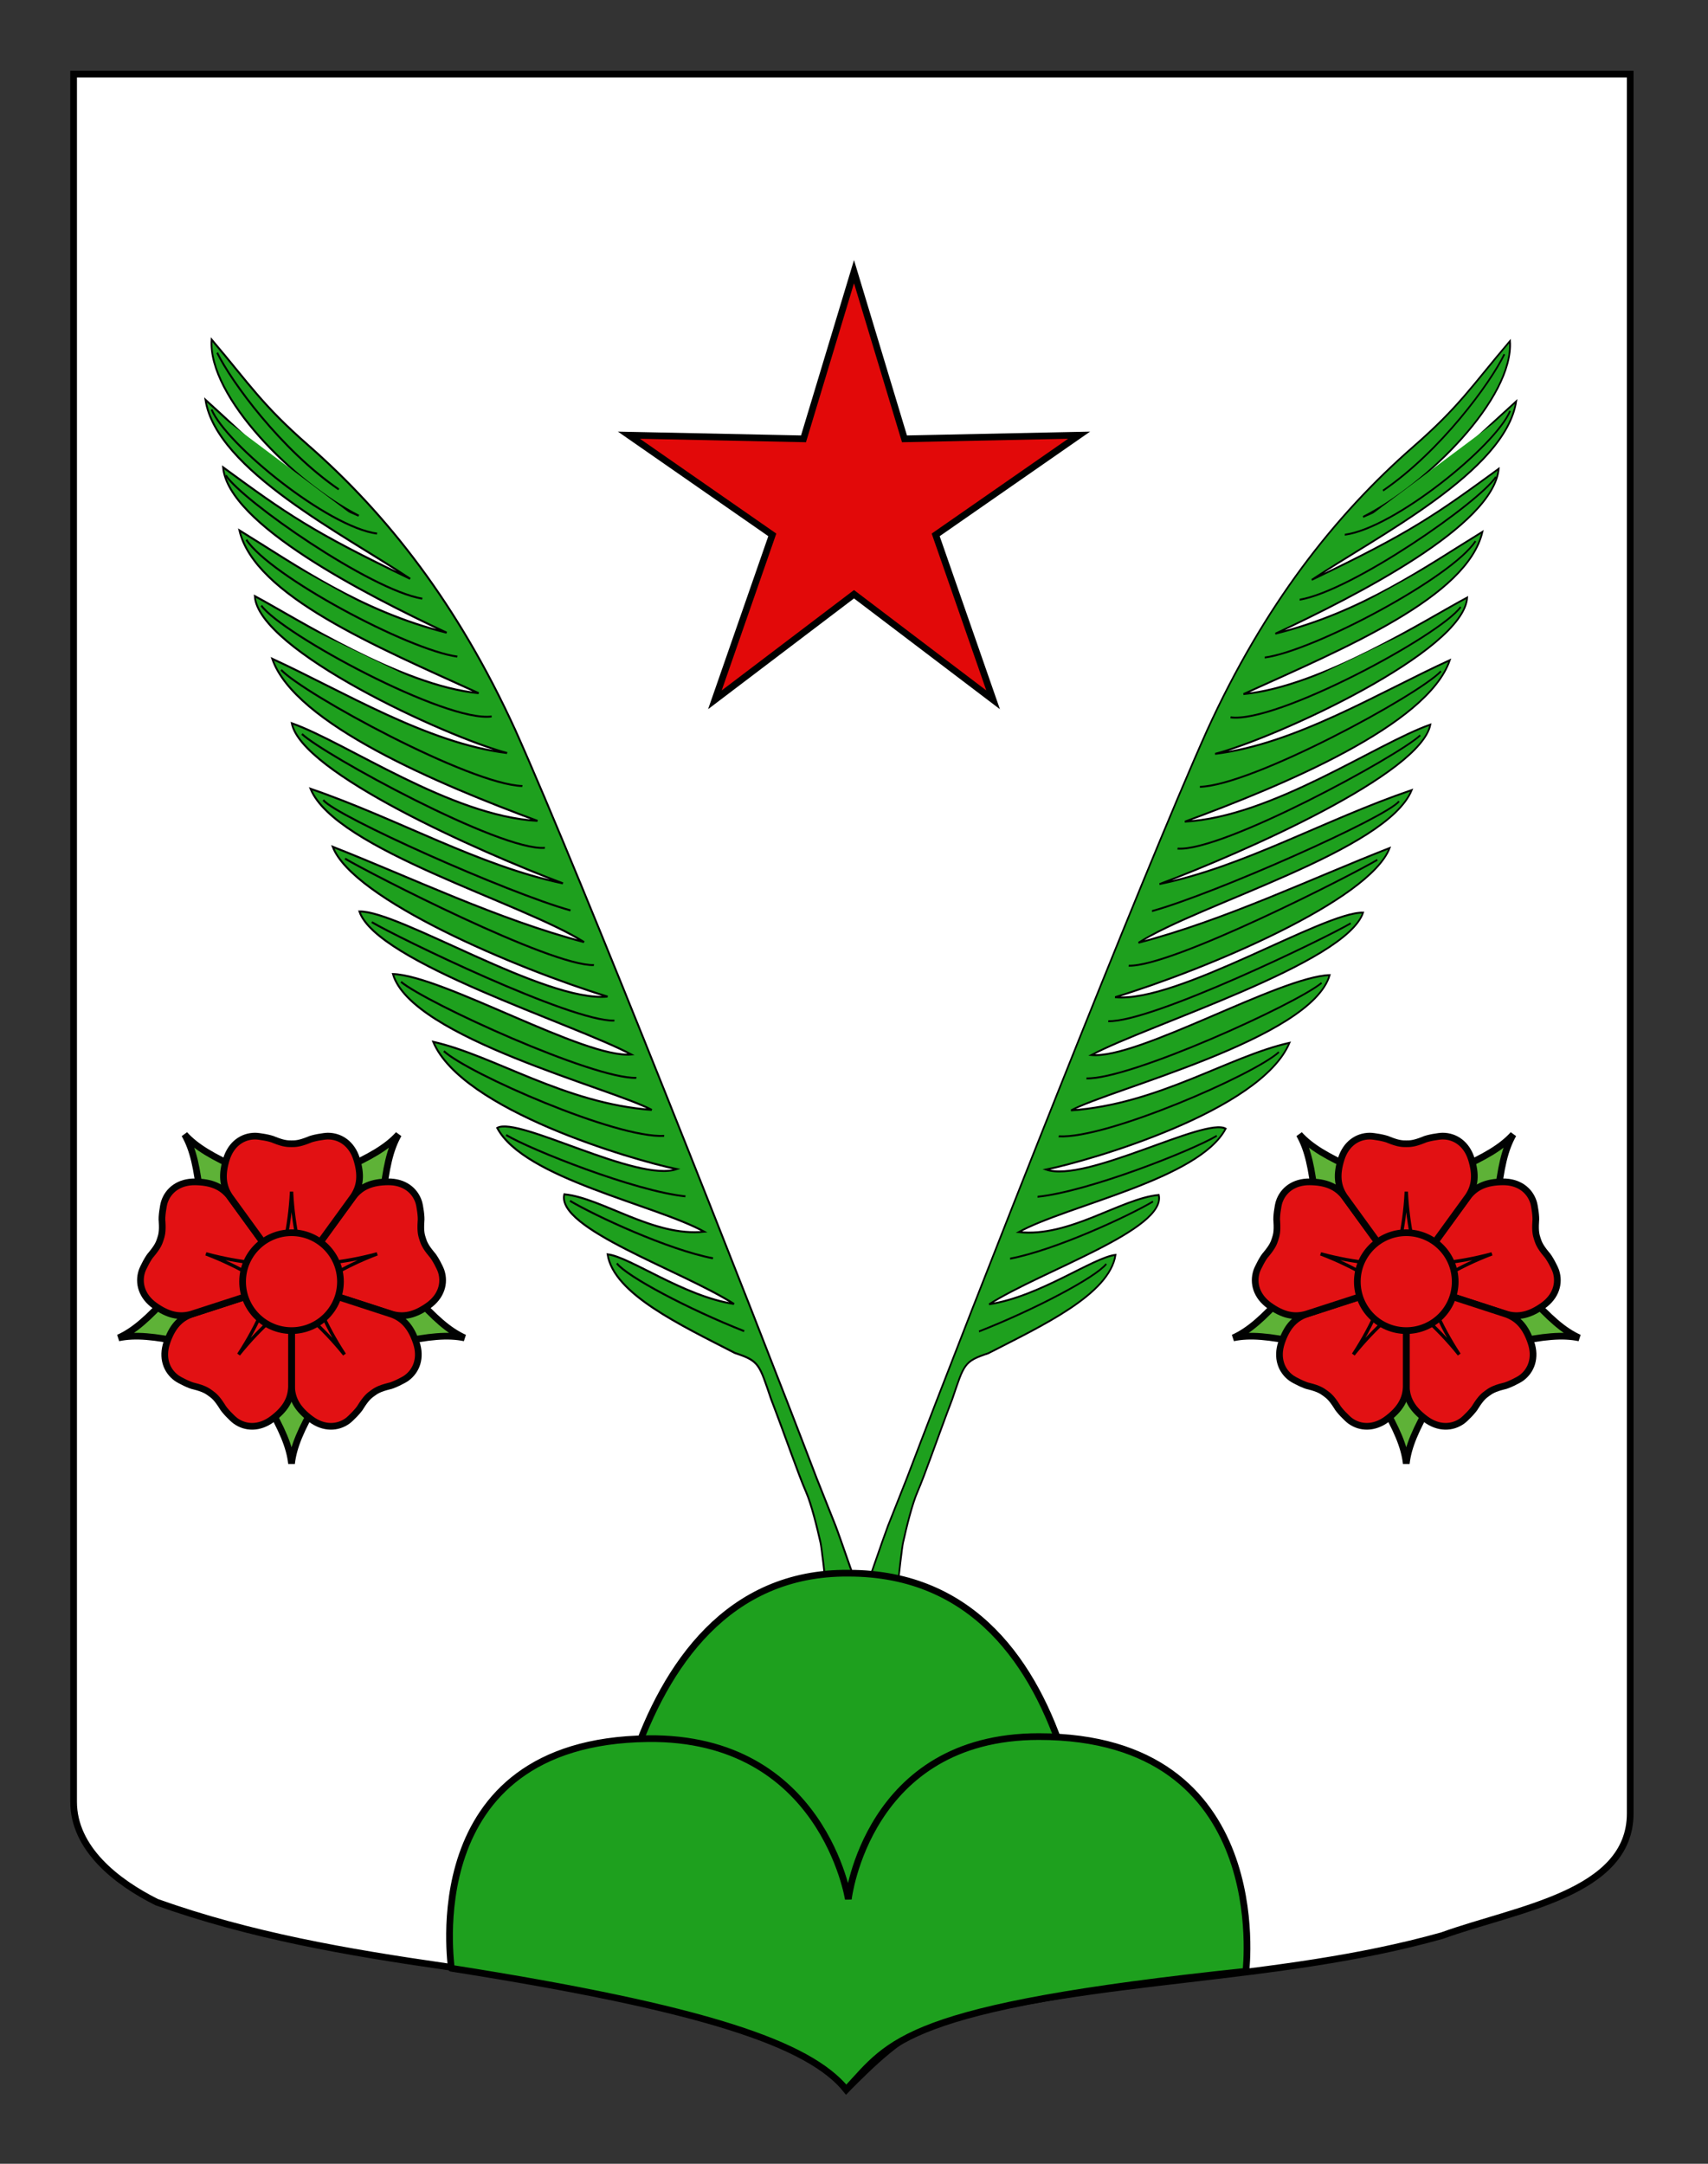 <?xml version="1.0" encoding="utf-8"?>
<!-- Generator: Adobe Illustrator 15.1.0, SVG Export Plug-In . SVG Version: 6.00 Build 0)  -->
<!DOCTYPE svg PUBLIC "-//W3C//DTD SVG 1.0//EN" "http://www.w3.org/TR/2001/REC-SVG-20010904/DTD/svg10.dtd">
<svg version="1.0" xmlns="http://www.w3.org/2000/svg" xmlns:xlink="http://www.w3.org/1999/xlink" x="0px" y="0px"
	 width="255.118px" height="323.149px" viewBox="0 0 255.118 323.149" enable-background="new 0 0 255.118 323.149"
	 xml:space="preserve">
<rect x="0" y="0" width="255.118" height="323.149" fill="#333333" stroke="none"/>
<g id="Calque_2">
	<path fill="#FFFFFF" stroke="#000000" d="M10.994,11.075c78,0,154.505,0,232.505,0c0,135.583,0,149.083,0,259.75
		c0,12.043-17.099,14.25-28.1,18.25c-25,7-51,6-76,13c-5,2-9,6-13,10c-4-5-9-9-15-11c-30-7-60-7-88-17c-6-3-12.406-8-12.406-15
		C10.994,245.533,10.994,147.45,10.994,11.075z"/>
	<polygon fill="#E20909" stroke="#000000" points="127.559,40.568 135.1,65.538 161.178,64.995 139.76,79.882 148.338,104.516 
		127.559,88.746 106.78,104.516 115.356,79.882 93.94,64.995 120.017,65.538 	"/>
	<g id="g8450" transform="matrix(0.782,0.109,-0.109,0.782,282.014,-82.126)">
		<g id="g8482" transform="matrix(0.304,0.1,-0.117,0.358,452.603,138.751)">
			<path id="path8484" fill="#1EA01E" stroke="#000000" d="M-1466.238,1222.174c-0.087-0.811-5.107-35.211-5.486-39.451
				c-0.859-9.489-2.119-23.739-2.341-25.751c-9.825-91.149-31.368-323.053-34.517-403.439
				c-2.109-69.12,11.979-125.141,35.992-173.71c14.124-28.552,15.209-40.056,23.886-68.914
				c16.877,24.903-6.635,82.586-32.397,111.782c26.303-25.697,28.603-37.735,51.337-85.987
				c12.583,34.148-39.019,91.723-62.262,125.712c40.31-43.147,48.849-56.716,70.462-91.427
				c12.105,26.82-42.021,88.024-75.842,123.763c40.483-28.864,62.353-63.42,83.568-91.77c8.903,32.736-42.186,82.201-84.835,126.053
				c39.359-20.411,77.787-74.403,93.777-93.04c12.329,25.098-64.537,105.075-93.327,126.272
				c39.872-21.954,71.25-64.078,100.35-94.192c5.185,34.251-56.419,93.768-98.857,131.45c45.068-21.368,81.057-77.232,105.252-98.1
				c7.797,24.393-65.712,98.717-102.513,131.86c40.075-26.302,70.983-65.556,109.596-98.214
				c2.688,32.838-83.126,98.125-105.526,129.301c39.743-29.013,75.427-67.444,108.823-98.294
				c3.011,28.189-66.002,95.399-107.132,128.022c34.766-11.058,88.524-84.682,109.791-93.004
				c4.074,26.862-85.014,97.993-107.351,124.307c25.803-8.245,79.586-76.953,105.797-88.737
				c6.858,32.78-87.157,100.096-102.254,118.223c44.927-22.223,69.497-59.075,98.483-78.82
				c2.582,37.102-75.293,97.234-96.39,110.999c24.454-2.399,70.665-58.952,84.769-58.132c-1.015,28.752-64.232,69.541-83.083,92.386
				c28.25-8.628,45.591-37.779,64.712-47.71c13.306,13.741-42.305,59.872-61.727,86.808c24.845-14.577,43.027-44.099,54.328-50.222
				c7.045,19.209-20.558,48.047-42.004,72.467c-10.946,9.073-10.046,10.276-7.286,28.666c2.289,21.415,5.094,39.891,5.568,49.405
				c0.343,6.862,3.346,18.496,5.52,26.219c1.272,4.519,20.018,48.11,20.03,48.243c1.08,4.573-23.272-14.213-26.91-13.03
				L-1466.238,1222.174z"/>
			<path id="path8486" fill="#1EA01E" stroke="#000000" d="M-1482.091,969.32c26.212-9.334,87.957-71.204,95.098-86.712"/>
			<path id="path8488" fill="#1EA01E" stroke="#000000" d="M-1482.385,937.053c23.475-9.044,91.916-79.694,100.134-95.081"/>
			<path id="path8490" fill="#1EA01E" stroke="#000000" d="M-1485.634,906.437c23.478-9.046,93.987-85.602,103.395-97.805"/>
			<path id="path8492" fill="#1EA01E" stroke="#000000" d="M-1489.182,876.898c23.473-9.047,95.216-90.559,104.624-102.764"/>
			<path id="path8494" fill="#1EA01E" stroke="#000000" d="M-1490.961,847.123c28.939-21.796,99.978-93.83,102.748-104.165"/>
			<path id="path8496" fill="#1EA01E" stroke="#000000" d="M-1493.618,813.294c24.721-8.331,93.365-90.747,99.543-104.8"/>
			<path id="path8498" fill="#1EA01E" stroke="#000000" d="M-1497.759,780.497c27.69-12.375,92.127-89.499,98.057-105.443"/>
			<path id="path8500" fill="#1EA01E" stroke="#000000" d="M-1499.53,742.392c25.999-7.25,90.19-83.389,93.616-100.692"/>
			<path id="path8502" fill="#1EA01E" stroke="#000000" d="M-1496.855,707.863c24.483-13.915,78.667-77.517,81.764-99.13"/>
			<path id="path8504" fill="#1EA01E" stroke="#000000" d="M-1493.298,674.052c25.664-15.642,70.081-83.641,72.384-98.838"/>
			<path id="path8506" fill="#1EA01E" stroke="#000000" d="M-1486.182,634.772c24.613-13.913,56.999-73.414,55.701-92.364"/>
			<path id="path8508" fill="#1EA01E" stroke="#000000" d="M-1477.331,606.433c20.412-30.607,29.153-72.397,29.08-88.357"/>
			<path id="path8510" fill="#1EA01E" stroke="#000000" d="M-1477.656,1001.241c25.55-13.482,69.995-54.927,79.395-67.137"/>
			<path id="path8512" fill="#1EA01E" stroke="#000000" d="M-1476.18,1035.222c21.699-13.81,51.678-45.169,61.086-57.379"/>
			<path id="path8514" fill="#1EA01E" stroke="#000000" d="M-1473.811,1074.923c23.842-22.1,48.06-50.331,50.076-58.594"/>
		</g>
	</g>
	<g id="g8450_1_" transform="matrix(0.782,0.109,-0.109,0.782,282.014,-82.126)">
		<g id="g8482_1_" transform="matrix(0.304,0.1,-0.117,0.358,452.603,138.751)">
			<path id="path8484_1_" fill="#1EA01E" stroke="#000000" d="M-1466.242,1222.176c-3.332,1.713-0.793,29.562-4.386,26.032
				c-0.116-0.09-29.172-39.398-32.596-43.023c-5.853-6.195-14.833-15.345-21.008-19.785c-8.561-6.154-24.029-19.369-42.549-34.041
				c-15.415-13.131-15.983-14.473-31.139-12.701c-35.876-0.606-79.64,0.206-93.189-16.3c12.629-3.819,51.249,2.104,80.053-5.608
				c-36.976-3.505-114.01,5.472-118.632-11.877c20.97-6.725,58.729-0.467,84.087-14.11c-32.82-1.379-109.551,15.975-136.923-0.983
				c7.889-9.958,88.853-6.24,106.087-21.161c-25.749,5.698-129.468,21.01-162.402-3.482c36.152-7.317,85.511-1.179,133.748-17.662
				c-26.126-1.001-146.431,20.724-172.72-3.983c27.043-10.34,123.961-4.243,147.462-16.481
				c-38.185-1.17-159.016,14.912-181.508-4.298c20.789-9.15,122.266-0.02,153.881-16.541c-55.582,7.558-160.45,12.588-184.83-6.724
				c49.189-3.46,106.836-3.804,158.209-12.646c-42.746-4.11-156.132,13.361-185.034-8.586
				c54.072-5.849,109.553-2.486,158.609-13.214c-53.412,4.337-167.656,8.016-185.568-12.175
				c34.258-3.417,108.31,6.73,155.838-10.372c-61.092,5.33-154.257,10.113-182.942-14.374c45.869-1.033,104.309,3.775,149.195-9.484
				c-37.383,6.295-158.947,8.756-174.733-14.905c27.149,0.715,100.956,8.078,144.091-5.784
				c-66.962,1.687-144.325,5.587-169.32-20.463c39.39,3.17,84.957,9.71,136.646,0.28c-53.999,0.746-144.146-0.519-161.672-25.086
				c45.553,6.806,63.415,9.407,128.287,8.855c-45.881-5.271-131.103-6.001-155.155-35.385
				c58.838,14.362,71.449,20.205,111.493,18.338c-42.967-0.642-111.057-20.268-123.872-46.859
				c32.171,11.887,43.54,18.217,78.768,26.265c59.918,13.699,120.681,38.623,183.694,82.44
				c72.856,51.426,275.396,208.133,354.171,270.636c1.735,1.383,14.22,10.969,22.522,17.366
				c3.712,2.855,32.635,27.324,33.338,27.879L-1466.242,1222.176z"/>
			<path id="path8486_1_" fill="#1EA01E" stroke="#000000" d="M-1830.774,1066.98c18.809,4.727,114.25,1.293,139.014-10.552"/>
			<path id="path8488_1_" fill="#1EA01E" stroke="#000000" d="M-1871.49,1045.23c19.356,3.93,127.074,1.394,149.889-8.794"/>
			<path id="path8490_1_" fill="#1EA01E" stroke="#000000" d="M-1902.516,1024.785c17.125,1.179,131.605,0.881,154.425-9.308"/>
			<path id="path8492_1_" fill="#1EA01E" stroke="#000000" d="M-1933.188,1002.067c17.126,1.181,136.974,3.095,159.792-7.09"/>
			<path id="path8494_1_" fill="#1EA01E" stroke="#000000" d="M-1959.952,980.492c11.315,4.483,121.913,1.054,159.945-4.973"/>
			<path id="path8496_1_" fill="#1EA01E" stroke="#000000" d="M-1988.419,955.419c16.864,4.48,135.652,9.026,158.569-2.435"/>
			<path id="path8498_1_" fill="#1EA01E" stroke="#000000" d="M-2016.079,931.134c18.472,5.806,129.756,9.925,158.256-1.045"/>
			<path id="path8500_1_" fill="#1EA01E" stroke="#000000" d="M-2043.3,906.507c18.199,8.319,128.417,11.999,151.111-0.982"/>
			<path id="path8502_1_" fill="#1EA01E" stroke="#000000" d="M-2068.34,880.13c22.007,11.183,114.421,13.88,142.387,6.005"/>
			<path id="path8504_1_" fill="#1EA01E" stroke="#000000" d="M-2095.954,855.665c15.552,7.779,106.064,19.72,136.361,12.113"/>
			<path id="path8506_1_" fill="#1EA01E" stroke="#000000" d="M-2120.606,829.126c16.834,12.494,92.06,27.288,120.103,19.324"/>
			<path id="path8508_1_" fill="#1EA01E" stroke="#000000" d="M-2132.344,802.287c14.804,9.84,59.047,29.618,100.045,34.712"/>
			<path id="path8510_1_" fill="#1EA01E" stroke="#000000" d="M-1775.951,1091.019c17.126,1.19,82.951-3.178,111.169-12.034"/>
			<path id="path8512_1_" fill="#1EA01E" stroke="#000000" d="M-1724.932,1106.567c17.132,1.184,64.698,0.326,90.858-5.747"/>
			<path id="path8514_1_" fill="#1EA01E" stroke="#000000" d="M-1683.824,1124.386c8.925,3.717,50.047,4.802,85.234,2.378"/>
		</g>
	</g>
</g>
<g id="Calque_1">
	<path fill-rule="evenodd" clip-rule="evenodd" fill="#1EA01E" stroke="#000000" d="M163.002,290.309l-73.5,0.533
		c0,0,1.143-56.216,37.25-55.893C164.376,234.949,163.002,290.309,163.002,290.309z"/>
	<path fill-rule="evenodd" clip-rule="evenodd" fill="#1EA01E" stroke="#000000" d="M126.4,312.074
		c-5.587-6.821-21.005-12.133-59.005-18.126c0.187,0.189-5.587-33.876,29.381-34.289c26.145-0.309,29.935,23.971,29.935,23.971
		s2.806-24.279,28.455-24.279c35.194,0,30.935,34.749,30.935,35.049C134.851,299.793,133.103,304.872,126.4,312.074z"/>
	<g>
		<path id="Epine_5" fill="#5EB237" stroke="#010202" d="M35.669,192.166l-10.411,1.276c-3.102,3.416-5.196,5.299-7.557,6.366
			c2.537-0.522,5.338-0.23,9.854,0.708l9.175-5.086L35.669,192.166z"/>
		<path id="Epine_4" fill="#5EB237" stroke="#010202" d="M40.395,184.154l-4.434-9.507c-4.204-1.895-6.643-3.306-8.388-5.22
			c1.282,2.251,1.87,5.006,2.372,9.592l7.673,7.153L40.395,184.154z"/>
		<path id="Epine_3" fill="#5EB237" stroke="#010202" d="M49.474,186.172l7.673-7.153c0.502-4.585,1.09-7.34,2.371-9.592
			c-1.744,1.915-4.183,3.325-8.388,5.219l-4.434,9.509L49.474,186.172z"/>
		<path id="Epine_2" fill="#5EB237" stroke="#010202" d="M50.361,195.431l9.174,5.086c4.517-0.938,7.318-1.231,9.854-0.708
			c-2.359-1.067-4.454-2.951-7.555-6.366l-10.413-1.277L50.361,195.431z"/>
		<path id="Epine_1" fill="#5EB237" stroke="#010202" d="M41.83,199.135l-2.003,10.298c2.289,4.005,3.433,6.579,3.719,9.153
			c0.288-2.574,1.43-5.148,3.719-9.153l-2.003-10.298H41.83z"/>
		<path id="Petale_5" fill="#E21113" stroke="#010202" d="M62.542,179.525c-0.574-1.769-2.193-3.048-4.59-3.021
			c-2.397,0.026-3.986,0.691-5.156,2.184l-9.25,12.724l14.963,4.855c1.823,0.52,3.498,0.123,5.455-1.265
			c1.955-1.387,2.513-3.372,1.938-5.142c-0.177-0.543-0.979-2.088-1.428-2.543c-0.986-1.185-1.163-1.728-1.339-2.272
			c-0.177-0.543-0.354-1.088-0.251-2.625C62.976,181.79,62.719,180.068,62.542,179.525z"/>
		<path id="Petale_4" fill="#E21113" stroke="#010202" d="M60.72,205.805c1.504-1.095,2.221-3.028,1.454-5.301
			c-0.766-2.271-1.889-3.577-3.668-4.226l-14.96-4.866l0.005,15.729c0.068,1.896,0.965,3.365,2.887,4.797s3.985,1.349,5.489,0.255
			c0.462-0.337,1.682-1.576,1.978-2.145c0.821-1.303,1.283-1.64,1.746-1.976c0.464-0.337,0.926-0.673,2.419-1.05
			C58.701,206.918,60.258,206.14,60.72,205.805z"/>
		<path id="Petale_3" fill="#E21113" stroke="#010202" d="M35.165,212.193c1.503,1.094,3.565,1.176,5.489-0.255
			c1.923-1.431,2.817-2.901,2.886-4.797l0.005-15.729l-14.958,4.866c-1.781,0.648-2.903,1.955-3.67,4.226
			c-0.766,2.272-0.051,4.206,1.454,5.301c0.463,0.335,2.02,1.113,2.65,1.219c1.493,0.377,1.957,0.713,2.419,1.05
			c0.462,0.336,0.926,0.673,1.746,1.976C33.482,210.616,34.703,211.856,35.165,212.193z"/>
		<path id="Petale_2" fill="#E21113" stroke="#010202" d="M21.192,189.861c-0.575,1.77-0.017,3.756,1.939,5.143
			c1.954,1.388,3.63,1.783,5.454,1.264l14.962-4.855l-9.25-12.724c-1.169-1.492-2.758-2.155-5.156-2.183
			c-2.397-0.028-4.016,1.251-4.59,3.02c-0.176,0.543-0.436,2.266-0.341,2.897c0.102,1.537-0.074,2.08-0.251,2.625
			c-0.177,0.543-0.354,1.088-1.34,2.271C22.17,187.773,21.369,189.318,21.192,189.861z"/>
		<path id="Petale_1" fill="#E21113" stroke="#010202" d="M38.111,169.673c-1.859,0-3.576,1.144-4.291,3.432
			c-0.716,2.288-0.575,4.004,0.483,5.578l9.241,12.729l9.242-12.729c1.058-1.574,1.197-3.289,0.483-5.578
			c-0.714-2.288-2.432-3.432-4.291-3.432c-0.572,0-2.288,0.286-2.861,0.571c-1.429,0.571-2.002,0.571-2.575,0.571
			c-0.57,0-1.144,0-2.574-0.571C40.399,169.959,38.683,169.673,38.111,169.673z"/>
		<path id="Pointe_5" fill="#E21113" stroke="#010202" stroke-width="0.5" d="M56.332,187.257
			c-5.529,1.496-9.146,1.469-12.043,1.809l1.238,3.808C48.069,191.446,50.979,189.296,56.332,187.257z"/>
		<path id="Pointe_4" fill="#E21113" stroke="#010202" stroke-width="0.5" d="M51.448,202.288
			c-3.132-4.798-4.224-8.247-5.441-10.896l-3.24,2.354C44.911,195.723,47.854,197.828,51.448,202.288z"/>
		<path id="Pointe_3" fill="#E21113" stroke="#010202" stroke-width="0.5" d="M35.644,202.288c3.592-4.46,6.537-6.565,8.681-8.542
			l-3.239-2.354C39.866,194.042,38.774,197.491,35.644,202.288z"/>
		<path id="Pointe_2" fill="#E21113" stroke="#010202" stroke-width="0.5" d="M30.76,187.257c5.352,2.039,8.263,4.189,10.807,5.617
			l1.237-3.808C39.907,188.726,36.289,188.753,30.76,187.257z"/>
		<path id="Pointe_1" fill="#E21113" stroke="#010202" stroke-width="0.5" d="M43.545,177.968
			c-0.286,5.721-1.429,9.153-2.002,12.014h4.004C44.976,187.121,43.832,183.688,43.545,177.968z"/>
		<circle id="Coeur" fill="#E21113" stroke="#010202" cx="43.545" cy="191.411" r="7.309"/>
	</g>
	<g>
		<path id="Epine_5_1_" fill="#5EB237" stroke="#010202" d="M202.173,192.166l-10.411,1.276c-3.103,3.415-5.196,5.299-7.557,6.366
			c2.536-0.523,5.338-0.23,9.854,0.708l9.175-5.086L202.173,192.166z"/>
		<path id="Epine_4_1_" fill="#5EB237" stroke="#010202" d="M206.899,184.154l-4.435-9.507c-4.203-1.896-6.643-3.306-8.388-5.22
			c1.282,2.251,1.87,5.006,2.372,9.592l7.674,7.153L206.899,184.154z"/>
		<path id="Epine_3_1_" fill="#5EB237" stroke="#010202" d="M215.977,186.172l7.674-7.153c0.502-4.585,1.09-7.341,2.371-9.592
			c-1.745,1.915-4.184,3.325-8.388,5.219l-4.435,9.509L215.977,186.172z"/>
		<path id="Epine_2_1_" fill="#5EB237" stroke="#010202" d="M216.864,195.431l9.174,5.086c4.518-0.938,7.318-1.231,9.854-0.708
			c-2.359-1.067-4.453-2.951-7.556-6.367l-10.412-1.276L216.864,195.431z"/>
		<path id="Epine_1_1_" fill="#5EB237" stroke="#010202" d="M208.334,199.135l-2.004,10.298c2.29,4.005,3.434,6.579,3.72,9.153
			c0.287-2.574,1.43-5.148,3.72-9.153l-2.005-10.298H208.334z"/>
		<path id="Petale_5_1_" fill="#E21113" stroke="#010202" d="M229.044,179.525c-0.573-1.769-2.192-3.048-4.591-3.021
			c-2.396,0.026-3.985,0.691-5.156,2.184l-9.248,12.724l14.963,4.855c1.822,0.519,3.497,0.123,5.454-1.265
			c1.955-1.387,2.513-3.373,1.938-5.142c-0.176-0.543-0.979-2.088-1.427-2.543c-0.987-1.185-1.163-1.728-1.34-2.272
			c-0.178-0.543-0.354-1.088-0.251-2.625C229.48,181.79,229.222,180.068,229.044,179.525z"/>
		<path id="Petale_4_1_" fill="#E21113" stroke="#010202" d="M227.224,205.805c1.504-1.095,2.222-3.028,1.453-5.301
			c-0.767-2.271-1.889-3.577-3.668-4.227l-14.96-4.865l0.004,15.729c0.069,1.896,0.966,3.365,2.888,4.797
			c1.923,1.432,3.985,1.348,5.489,0.255c0.462-0.337,1.683-1.576,1.978-2.145c0.821-1.303,1.284-1.64,1.747-1.976
			c0.464-0.337,0.925-0.674,2.419-1.05C225.204,206.918,226.76,206.14,227.224,205.805z"/>
		<path id="Petale_3_1_" fill="#E21113" stroke="#010202" d="M201.668,212.193c1.503,1.093,3.565,1.176,5.489-0.255
			c1.923-1.431,2.817-2.901,2.888-4.797l0.004-15.729l-14.959,4.865c-1.78,0.649-2.902,1.955-3.67,4.227
			c-0.767,2.272-0.051,4.206,1.454,5.301c0.464,0.335,2.02,1.113,2.65,1.219c1.494,0.376,1.956,0.713,2.419,1.05
			c0.464,0.336,0.926,0.673,1.747,1.976C199.985,210.616,201.207,211.856,201.668,212.193z"/>
		<path id="Petale_2_1_" fill="#E21113" stroke="#010202" d="M187.695,189.861c-0.574,1.769-0.017,3.756,1.939,5.142
			c1.954,1.389,3.631,1.784,5.453,1.265l14.962-4.855l-9.25-12.724c-1.169-1.492-2.758-2.155-5.156-2.184
			c-2.396-0.027-4.016,1.252-4.59,3.021c-0.177,0.543-0.436,2.265-0.341,2.897c0.103,1.537-0.075,2.08-0.252,2.625
			c-0.177,0.543-0.353,1.088-1.339,2.271C188.674,187.773,187.873,189.318,187.695,189.861z"/>
		<path id="Petale_1_1_" fill="#E21113" stroke="#010202" d="M204.615,169.673c-1.86,0-3.575,1.144-4.29,3.432
			c-0.717,2.288-0.575,4.004,0.482,5.578l9.241,12.729l9.242-12.729c1.059-1.574,1.196-3.289,0.483-5.578
			c-0.713-2.288-2.432-3.432-4.291-3.432c-0.571,0-2.288,0.286-2.861,0.571c-1.43,0.571-2.003,0.571-2.574,0.571
			c-0.57,0-1.145,0-2.574-0.571C206.902,169.959,205.186,169.673,204.615,169.673z"/>
		<path id="Pointe_5_1_" fill="#E21113" stroke="#010202" stroke-width="0.5" d="M222.836,187.257
			c-5.529,1.496-9.146,1.469-12.044,1.809l1.237,3.808C214.572,191.446,217.483,189.296,222.836,187.257z"/>
		<path id="Pointe_4_1_" fill="#E21113" stroke="#010202" stroke-width="0.5" d="M217.952,202.288
			c-3.132-4.798-4.224-8.247-5.441-10.896l-3.239,2.354C211.414,195.723,214.356,197.828,217.952,202.288z"/>
		<path id="Pointe_3_1_" fill="#E21113" stroke="#010202" stroke-width="0.5" d="M202.147,202.288
			c3.594-4.46,6.537-6.565,8.681-8.542l-3.239-2.354C206.37,194.042,205.278,197.491,202.147,202.288z"/>
		<path id="Pointe_2_1_" fill="#E21113" stroke="#010202" stroke-width="0.5" d="M197.263,187.257
			c5.353,2.039,8.264,4.189,10.807,5.617l1.237-3.808C206.411,188.726,202.793,188.753,197.263,187.257z"/>
		<path id="Pointe_1_1_" fill="#E21113" stroke="#010202" stroke-width="0.5" d="M210.049,177.968
			c-0.286,5.72-1.43,9.153-2.002,12.014h4.004C211.479,187.121,210.336,183.688,210.049,177.968z"/>
		<circle id="Coeur_1_" fill="#E21113" stroke="#010202" cx="210.049" cy="191.411" r="7.309"/>
	</g>
</g>
</svg>
